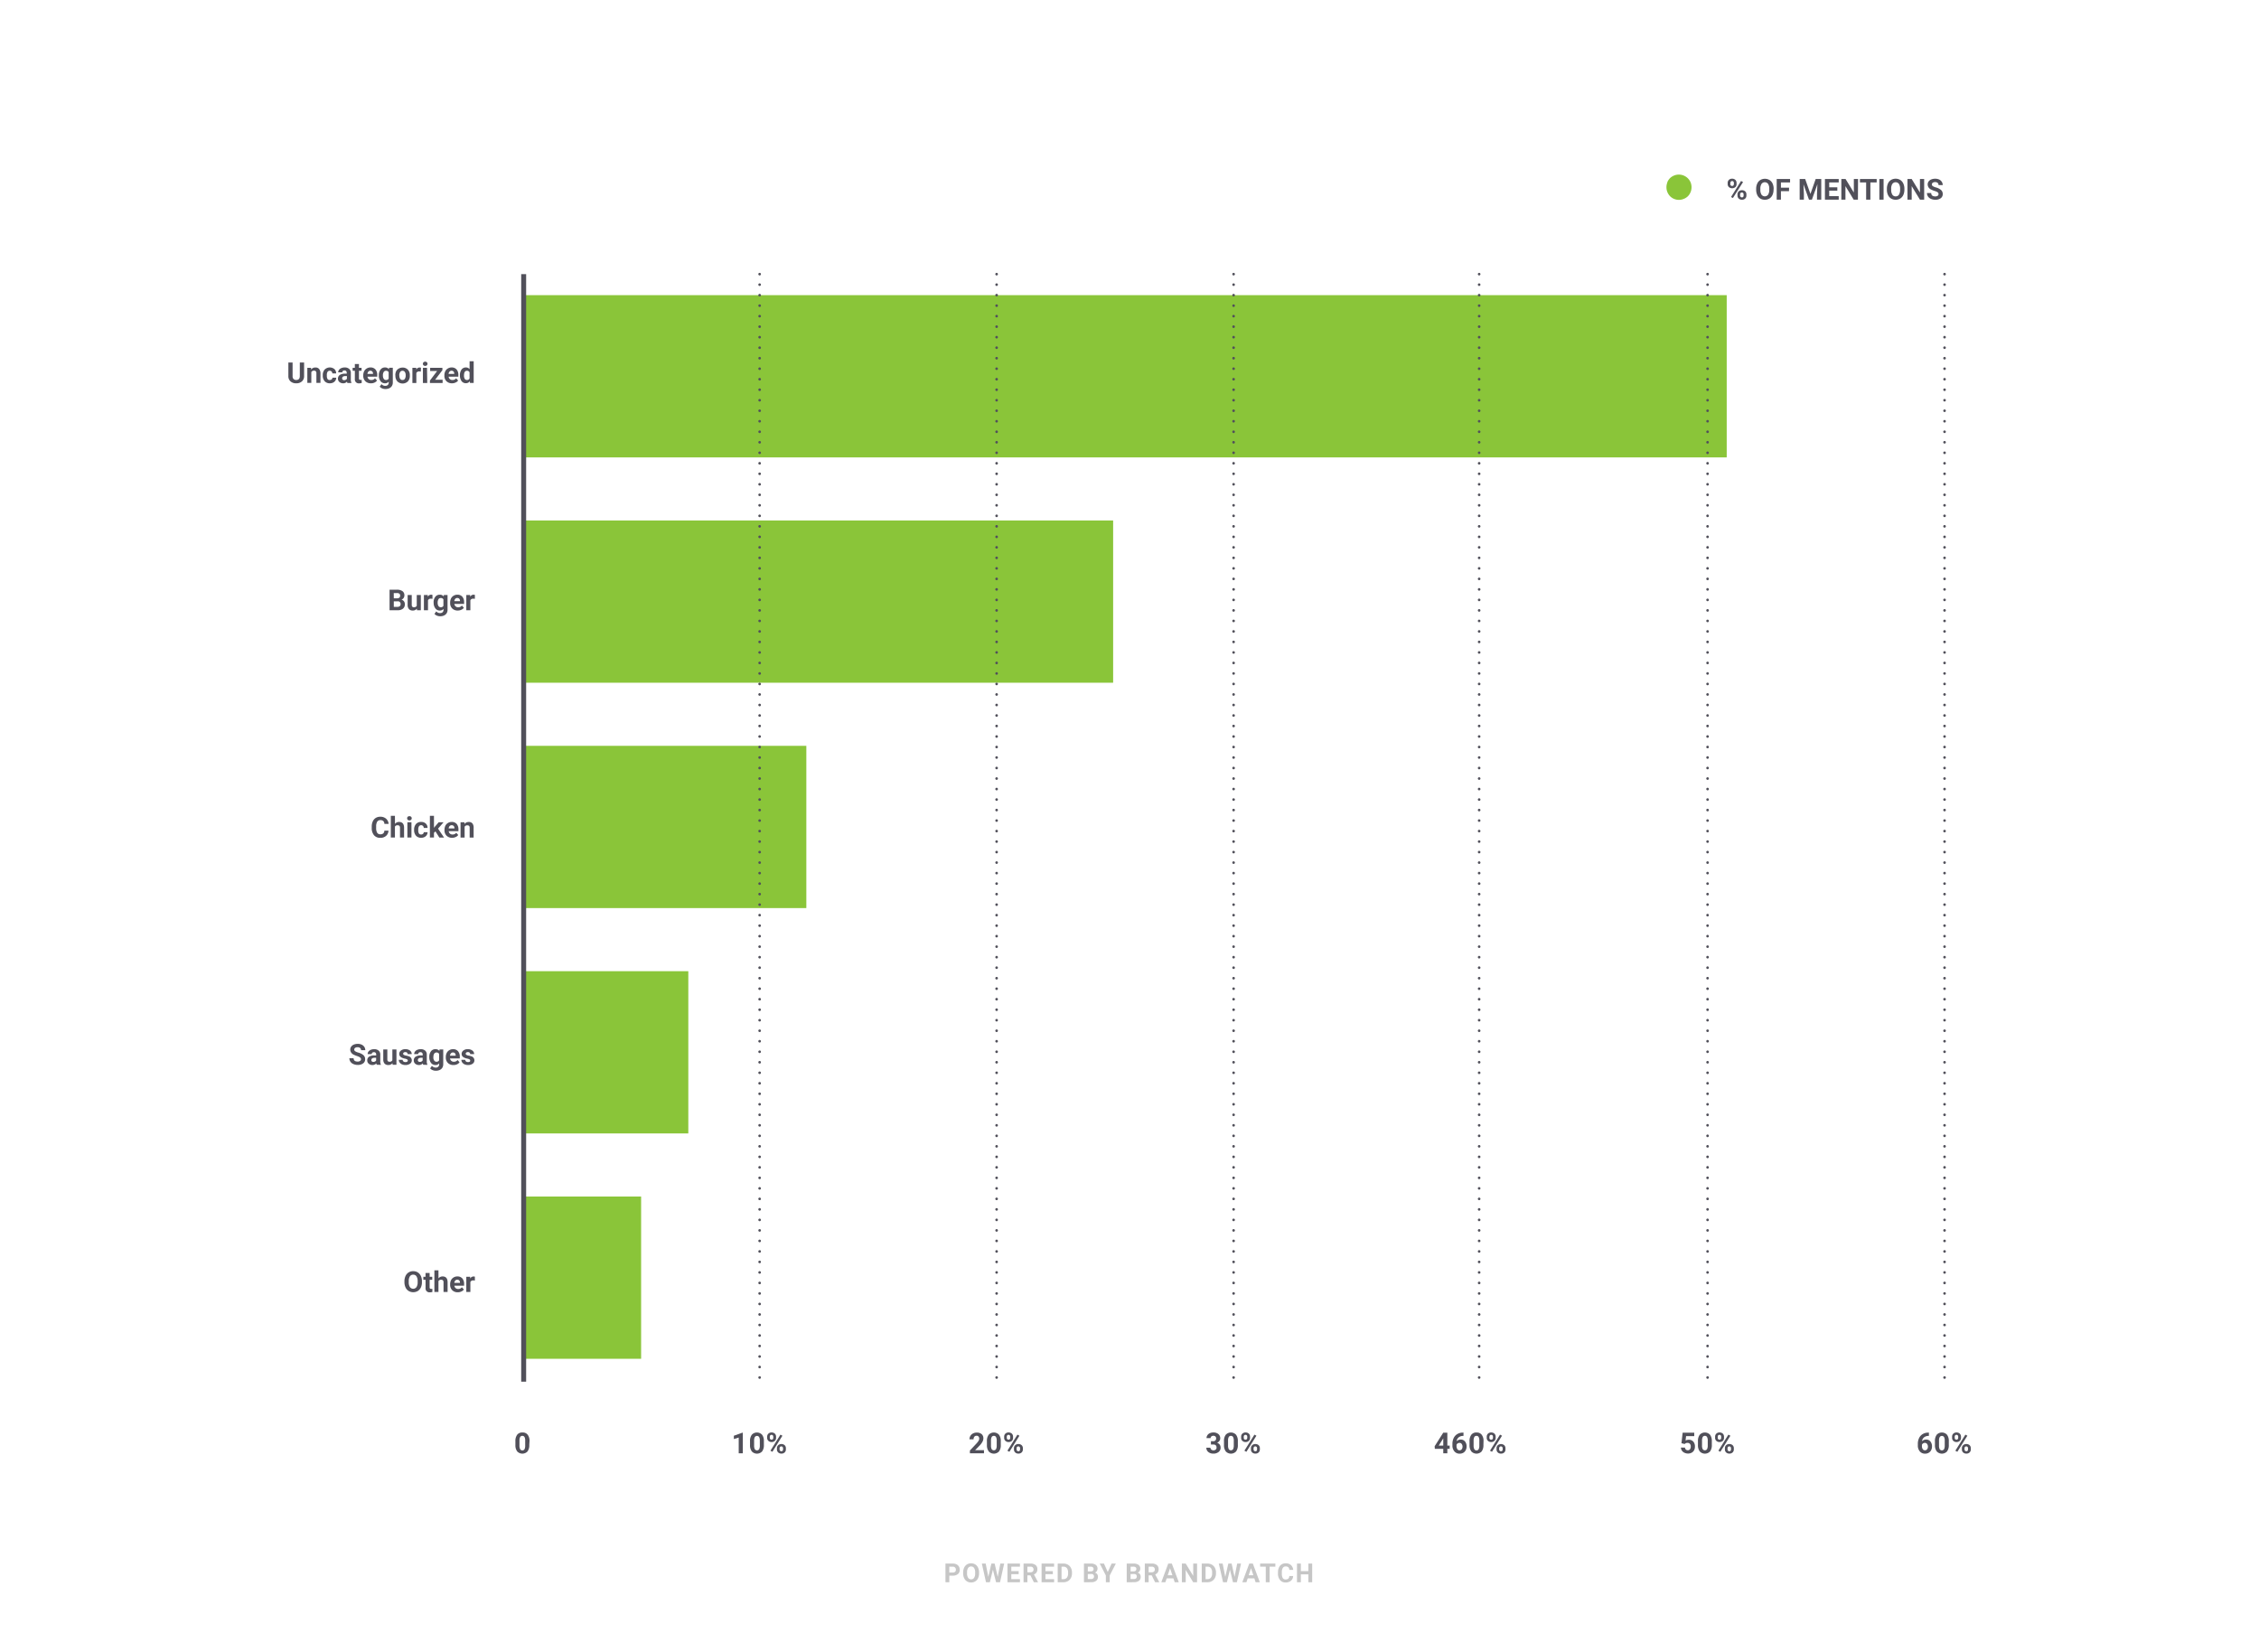 <svg xmlns="http://www.w3.org/2000/svg" viewBox="0 0 860 629"><defs><style>.cls-1{isolation:isolate;}.cls-2{fill:#c6c6c6;}.cls-3{fill:#8ac539;}.cls-4{fill:#51505a;}.cls-5,.cls-6{fill:none;stroke:#51505a;}.cls-5{stroke-linecap:round;stroke-linejoin:round;stroke-dasharray:0 4;mix-blend-mode:multiply;}.cls-6{stroke-miterlimit:10;stroke-width:1.88px;}</style></defs><g class="cls-1"><g id="Layer_1" data-name="Layer 1"><path class="cls-2" d="M361.4,599.77v2.51h-1.46v-7.11h2.77a3.15,3.15,0,0,1,1.41.29,2.1,2.1,0,0,1,.93.83,2.31,2.31,0,0,1,.33,1.23,2.06,2.06,0,0,1-.71,1.65,3,3,0,0,1-2,.6Zm0-1.19h1.31a1.32,1.32,0,0,0,.89-.27,1,1,0,0,0,.3-.78,1.1,1.1,0,0,0-1.15-1.18H361.4Z"/><path class="cls-2" d="M372.73,598.88a4.38,4.38,0,0,1-.37,1.84,2.72,2.72,0,0,1-1.07,1.22,2.88,2.88,0,0,1-1.58.43,3,3,0,0,1-1.58-.42,2.81,2.81,0,0,1-1.07-1.21,4.2,4.2,0,0,1-.39-1.82v-.35a4.3,4.3,0,0,1,.38-1.85,2.78,2.78,0,0,1,1.07-1.22,3.12,3.12,0,0,1,3.16,0,2.78,2.78,0,0,1,1.07,1.22,4.3,4.3,0,0,1,.38,1.85Zm-1.49-.32a3,3,0,0,0-.4-1.7,1.28,1.28,0,0,0-1.14-.58,1.32,1.32,0,0,0-1.14.57,3,3,0,0,0-.4,1.69v.34a3,3,0,0,0,.4,1.69,1.3,1.3,0,0,0,1.15.6,1.27,1.27,0,0,0,1.13-.58,2.89,2.89,0,0,0,.4-1.68Z"/><path class="cls-2" d="M379.83,600.23l1-5.06h1.46l-1.58,7.11H379.2L378,597.52l-1.16,4.76h-1.47l-1.58-7.11h1.46l1,5.05,1.17-5.05h1.24Z"/><path class="cls-2" d="M387.81,599.2H385v1.9h3.3v1.18h-4.76v-7.11h4.75v1.18H385v1.7h2.81Z"/><path class="cls-2" d="M392.29,599.67h-1.16v2.61h-1.47v-7.11h2.64a3,3,0,0,1,1.95.56,1.94,1.94,0,0,1,.68,1.59,2.18,2.18,0,0,1-.31,1.21,2.15,2.15,0,0,1-1,.77l1.54,2.91v.07h-1.57Zm-1.16-1.18h1.18a1.22,1.22,0,0,0,.85-.28,1,1,0,0,0,.31-.78,1.08,1.08,0,0,0-.29-.79,1.19,1.19,0,0,0-.88-.29h-1.17Z"/><path class="cls-2" d="M400.82,599.2H398v1.9h3.3v1.18h-4.77v-7.11h4.76v1.18H398v1.7h2.81Z"/><path class="cls-2" d="M402.67,602.28v-7.11h2.19a3.31,3.31,0,0,1,1.67.42,2.92,2.92,0,0,1,1.16,1.2,3.67,3.67,0,0,1,.41,1.77v.33a3.71,3.71,0,0,1-.4,1.76,3,3,0,0,1-1.15,1.2,3.49,3.49,0,0,1-1.68.43Zm1.46-5.93v4.75h.71a1.62,1.62,0,0,0,1.32-.56,2.59,2.59,0,0,0,.46-1.61v-.37a2.6,2.6,0,0,0-.45-1.65,1.6,1.6,0,0,0-1.31-.56Z"/><path class="cls-2" d="M412.66,602.28v-7.11h2.49a3.26,3.26,0,0,1,2,.49,1.7,1.7,0,0,1,.67,1.46,1.63,1.63,0,0,1-.27.92,1.58,1.58,0,0,1-.74.58,1.49,1.49,0,0,1,.86.55,1.65,1.65,0,0,1,.31,1,1.89,1.89,0,0,1-.65,1.55,3,3,0,0,1-1.87.54Zm1.46-4.13h1.09c.74,0,1.11-.31,1.11-.89a.83.83,0,0,0-.28-.69,1.44,1.44,0,0,0-.89-.22h-1Zm0,1v1.92h1.26a1.21,1.21,0,0,0,.81-.25.85.85,0,0,0,.29-.68.89.89,0,0,0-1-1Z"/><path class="cls-2" d="M421.72,598.37l1.48-3.2h1.6l-2.33,4.53v2.58H421V599.7l-2.33-4.53h1.6Z"/><path class="cls-2" d="M428.94,602.28v-7.11h2.49a3.29,3.29,0,0,1,2,.49,1.72,1.72,0,0,1,.67,1.46,1.63,1.63,0,0,1-.27.92,1.56,1.56,0,0,1-.75.58,1.46,1.46,0,0,1,.86.55,1.65,1.65,0,0,1,.32,1,1.87,1.87,0,0,1-.66,1.55,3,3,0,0,1-1.86.54Zm1.47-4.13h1.08c.74,0,1.11-.31,1.11-.89a.8.8,0,0,0-.28-.69,1.42,1.42,0,0,0-.89-.22h-1Zm0,1v1.92h1.25a1.17,1.17,0,0,0,.81-.25.82.82,0,0,0,.29-.68.89.89,0,0,0-1-1Z"/><path class="cls-2" d="M438.46,599.67h-1.17v2.61h-1.46v-7.11h2.64a2.93,2.93,0,0,1,1.94.56,1.92,1.92,0,0,1,.68,1.59,2.18,2.18,0,0,1-.31,1.21,2.15,2.15,0,0,1-1,.77l1.54,2.91v.07h-1.57Zm-1.17-1.18h1.18a1.27,1.27,0,0,0,.86-.28,1,1,0,0,0,.3-.78,1.08,1.08,0,0,0-.29-.79,1.18,1.18,0,0,0-.87-.29h-1.18Z"/><path class="cls-2" d="M446.72,600.81h-2.57l-.49,1.47h-1.55l2.64-7.11h1.36l2.66,7.11h-1.56Zm-2.17-1.19h1.78l-.9-2.66Z"/><path class="cls-2" d="M455.72,602.28h-1.47l-2.85-4.68v4.68h-1.46v-7.11h1.46l2.86,4.68v-4.68h1.46Z"/><path class="cls-2" d="M457.5,602.28v-7.11h2.18a3.33,3.33,0,0,1,1.68.42,3,3,0,0,1,1.16,1.2,3.79,3.79,0,0,1,.41,1.77v.33a3.72,3.72,0,0,1-.41,1.76,2.89,2.89,0,0,1-1.15,1.2,3.43,3.43,0,0,1-1.67.43Zm1.46-5.93v4.75h.71a1.6,1.6,0,0,0,1.31-.56,2.53,2.53,0,0,0,.47-1.61v-.37a2.6,2.6,0,0,0-.45-1.65,1.6,1.6,0,0,0-1.32-.56Z"/><path class="cls-2" d="M470,600.23l1-5.06h1.46l-1.58,7.11H469.4l-1.16-4.76-1.16,4.76h-1.47L464,595.17h1.46l1,5.05,1.17-5.05h1.25Z"/><path class="cls-2" d="M477.54,600.81H475l-.49,1.47h-1.56l2.65-7.11h1.35l2.67,7.11H478Zm-2.17-1.19h1.78l-.89-2.66Z"/><path class="cls-2" d="M485.53,596.35h-2.18v5.93h-1.47v-5.93h-2.15v-1.18h5.8Z"/><path class="cls-2" d="M492.3,599.91a2.46,2.46,0,0,1-.84,1.8,3,3,0,0,1-2,.66,2.65,2.65,0,0,1-2.15-.92,3.76,3.76,0,0,1-.78-2.52v-.44a4.25,4.25,0,0,1,.36-1.8,2.71,2.71,0,0,1,1-1.2,2.89,2.89,0,0,1,1.56-.42,2.93,2.93,0,0,1,2,.66,2.68,2.68,0,0,1,.86,1.85h-1.46a1.51,1.51,0,0,0-.38-1,1.42,1.42,0,0,0-1-.31,1.23,1.23,0,0,0-1.09.53,2.88,2.88,0,0,0-.38,1.62V599a3.2,3.2,0,0,0,.35,1.69,1.23,1.23,0,0,0,1.1.53,1.5,1.5,0,0,0,1-.31,1.42,1.42,0,0,0,.38-1Z"/><path class="cls-2" d="M499.55,602.28h-1.46v-3h-2.86v3h-1.46v-7.11h1.46v2.88h2.86v-2.88h1.46Z"/><rect class="cls-3" x="199.15" y="112.35" width="458.21" height="61.76"/><rect class="cls-3" x="199.15" y="198.12" width="224.62" height="61.76"/><rect class="cls-3" x="199.15" y="283.9" width="107.82" height="61.76"/><rect class="cls-3" x="199.15" y="369.68" width="62.89" height="61.76"/><rect class="cls-3" x="199.15" y="455.46" width="44.92" height="61.76"/><path class="cls-4" d="M148.31,232.29v-7.82h2.74a3.55,3.55,0,0,1,2.16.55,1.86,1.86,0,0,1,.74,1.6,1.72,1.72,0,0,1-1.12,1.65,1.63,1.63,0,0,1,.95.61,1.77,1.77,0,0,1,.34,1.11,2.06,2.06,0,0,1-.72,1.71,3.17,3.17,0,0,1-2.05.59Zm1.61-4.54h1.2c.81,0,1.21-.34,1.21-1a.92.92,0,0,0-.3-.77,1.61,1.61,0,0,0-1-.23h-1.13Zm0,1.14V231h1.38a1.33,1.33,0,0,0,.89-.27.91.91,0,0,0,.32-.75,1,1,0,0,0-1.11-1.09Z"/><path class="cls-4" d="M158.71,231.7a1.93,1.93,0,0,1-1.59.7,1.81,1.81,0,0,1-1.42-.54,2.29,2.29,0,0,1-.51-1.57v-3.81h1.56v3.76c0,.61.27.91.82.91a1.12,1.12,0,0,0,1.09-.55v-4.12h1.55v5.81h-1.46Z"/><path class="cls-4" d="M164.65,227.94a4.13,4.13,0,0,0-.56-.05,1.12,1.12,0,0,0-1.15.6v3.8h-1.56v-5.81h1.47l0,.69a1.46,1.46,0,0,1,1.3-.8,1.85,1.85,0,0,1,.48.07Z"/><path class="cls-4" d="M165.07,229.34a3.36,3.36,0,0,1,.64-2.15,2.06,2.06,0,0,1,1.71-.82,1.8,1.8,0,0,1,1.49.66l.06-.55h1.41v5.62a2.51,2.51,0,0,1-.34,1.33,2.34,2.34,0,0,1-1,.86,3.54,3.54,0,0,1-1.47.29,3.21,3.21,0,0,1-1.25-.25,2.25,2.25,0,0,1-.92-.66l.69-.95a1.81,1.81,0,0,0,1.41.65,1.33,1.33,0,0,0,1-.33,1.23,1.23,0,0,0,.34-.94v-.31a1.76,1.76,0,0,1-1.41.61,2,2,0,0,1-1.69-.82,3.42,3.42,0,0,1-.65-2.17Zm1.55.12a2.13,2.13,0,0,0,.32,1.24,1,1,0,0,0,.87.45,1.08,1.08,0,0,0,1-.53v-2.45a1.05,1.05,0,0,0-1-.53,1,1,0,0,0-.88.45A2.43,2.43,0,0,0,166.62,229.46Z"/><path class="cls-4" d="M174.25,232.4a2.85,2.85,0,0,1-2.08-.78,2.78,2.78,0,0,1-.8-2.09v-.15a3.58,3.58,0,0,1,.33-1.57,2.54,2.54,0,0,1,1-1.06,2.72,2.72,0,0,1,1.42-.38,2.43,2.43,0,0,1,1.88.75,3.12,3.12,0,0,1,.68,2.14v.63h-3.7a1.42,1.42,0,0,0,.45.91,1.38,1.38,0,0,0,1,.35,1.67,1.67,0,0,0,1.4-.65l.77.85a2.33,2.33,0,0,1-1,.77A3,3,0,0,1,174.25,232.4Zm-.18-4.78a1,1,0,0,0-.75.32,1.61,1.61,0,0,0-.36.89h2.15v-.12a1.11,1.11,0,0,0-.28-.8A1,1,0,0,0,174.07,227.62Z"/><path class="cls-4" d="M180.79,227.94a4.27,4.27,0,0,0-.56-.05,1.14,1.14,0,0,0-1.16.6v3.8h-1.55v-5.81H179l0,.69a1.44,1.44,0,0,1,1.29-.8,1.87,1.87,0,0,1,.49.07Z"/><path class="cls-4" d="M147.89,316.19a2.74,2.74,0,0,1-.93,2,3.24,3.24,0,0,1-2.21.73,3,3,0,0,1-2.37-1,4.18,4.18,0,0,1-.86-2.78v-.48a4.62,4.62,0,0,1,.4-2,3,3,0,0,1,1.13-1.32,3.24,3.24,0,0,1,1.72-.45,3.2,3.2,0,0,1,2.18.72,2.94,2.94,0,0,1,1,2h-1.61a1.62,1.62,0,0,0-.42-1.09,1.54,1.54,0,0,0-1.1-.34,1.38,1.38,0,0,0-1.21.57,3.35,3.35,0,0,0-.41,1.79v.6a3.42,3.42,0,0,0,.39,1.85,1.33,1.33,0,0,0,1.21.58,1.57,1.57,0,0,0,1.11-.34,1.48,1.48,0,0,0,.42-1.05Z"/><path class="cls-4" d="M150.37,313.62a1.91,1.91,0,0,1,1.55-.75c1.26,0,1.9.74,1.91,2.2v3.72h-1.55v-3.68a1.06,1.06,0,0,0-.21-.73.9.9,0,0,0-.72-.24,1,1,0,0,0-1,.52v4.13h-1.56v-8.25h1.56Z"/><path class="cls-4" d="M155,311.48a.75.75,0,0,1,.23-.58.86.86,0,0,1,.63-.22.89.89,0,0,1,.64.22.75.75,0,0,1,.24.58.77.77,0,0,1-.24.58.89.89,0,0,1-.64.22.88.88,0,0,1-.63-.22A.76.76,0,0,1,155,311.48Zm1.64,7.31h-1.55V313h1.55Z"/><path class="cls-4" d="M160.34,317.65a1,1,0,0,0,.7-.24.84.84,0,0,0,.28-.63h1.45a2,2,0,0,1-.32,1.09,2.15,2.15,0,0,1-.87.76,2.69,2.69,0,0,1-1.21.27,2.53,2.53,0,0,1-2-.79,3.14,3.14,0,0,1-.72-2.19v-.1a3.15,3.15,0,0,1,.71-2.15,2.52,2.52,0,0,1,2-.8,2.44,2.44,0,0,1,1.74.62,2.19,2.19,0,0,1,.67,1.66h-1.45a1.07,1.07,0,0,0-.28-.74,1,1,0,0,0-1.53.11,2.31,2.31,0,0,0-.28,1.28V316a2.3,2.3,0,0,0,.28,1.3A.94.94,0,0,0,160.34,317.65Z"/><path class="cls-4" d="M165.77,316.46l-.56.56v1.77h-1.55v-8.25h1.55v4.57l.3-.38L167,313h1.86l-2.1,2.42,2.29,3.39h-1.79Z"/><path class="cls-4" d="M172.1,318.9a2.85,2.85,0,0,1-2.08-.78,2.78,2.78,0,0,1-.8-2.09v-.15a3.58,3.58,0,0,1,.33-1.57,2.54,2.54,0,0,1,1-1.06,2.72,2.72,0,0,1,1.42-.38,2.43,2.43,0,0,1,1.88.75,3.12,3.12,0,0,1,.68,2.14v.63h-3.7a1.42,1.42,0,0,0,.45.91,1.4,1.4,0,0,0,1,.35,1.7,1.7,0,0,0,1.41-.65l.76.85a2.33,2.33,0,0,1-1,.77A3,3,0,0,1,172.1,318.9Zm-.18-4.78a1,1,0,0,0-.75.32,1.61,1.61,0,0,0-.36.89H173v-.12a1.16,1.16,0,0,0-.28-.8A1,1,0,0,0,171.92,314.12Z"/><path class="cls-4" d="M176.8,313l0,.67a2,2,0,0,1,1.67-.78,1.68,1.68,0,0,1,1.38.55,2.54,2.54,0,0,1,.46,1.62v3.75H178.8v-3.71a1,1,0,0,0-.21-.72.94.94,0,0,0-.71-.22,1.07,1.07,0,0,0-1,.55v4.1h-1.55V313Z"/><path class="cls-4" d="M137.44,403.24a.84.84,0,0,0-.32-.7A4.67,4.67,0,0,0,136,402a8.91,8.91,0,0,1-1.33-.53,2.17,2.17,0,0,1-1.33-1.94,1.88,1.88,0,0,1,.36-1.13,2.4,2.4,0,0,1,1-.78,4,4,0,0,1,1.5-.28,3.44,3.44,0,0,1,1.5.31,2.51,2.51,0,0,1,1,.85,2.26,2.26,0,0,1,.36,1.26h-1.61a1,1,0,0,0-.34-.83,1.39,1.39,0,0,0-1-.3,1.46,1.46,0,0,0-.92.25.77.77,0,0,0-.33.66.78.78,0,0,0,.38.64,4.52,4.52,0,0,0,1.14.48,5,5,0,0,1,2,1,2.05,2.05,0,0,1,.63,1.53,1.87,1.87,0,0,1-.77,1.59,3.33,3.33,0,0,1-2.07.58,4,4,0,0,1-1.64-.33,2.53,2.53,0,0,1-1.13-.91,2.29,2.29,0,0,1-.39-1.33h1.61c0,.87.52,1.3,1.55,1.3a1.5,1.5,0,0,0,.9-.24A.76.76,0,0,0,137.44,403.24Z"/><path class="cls-4" d="M143.41,405.29a1.69,1.69,0,0,1-.15-.52,1.89,1.89,0,0,1-1.47.63,2.08,2.08,0,0,1-1.41-.49,1.59,1.59,0,0,1-.57-1.25,1.64,1.64,0,0,1,.69-1.42,3.44,3.44,0,0,1,2-.5h.71v-.33a1,1,0,0,0-.2-.65.83.83,0,0,0-.66-.24.89.89,0,0,0-.61.19.65.65,0,0,0-.22.52h-1.56a1.63,1.63,0,0,1,.31-.94,2,2,0,0,1,.89-.67,3.23,3.23,0,0,1,1.27-.25,2.54,2.54,0,0,1,1.71.54,1.9,1.9,0,0,1,.63,1.52V404a2.73,2.73,0,0,0,.23,1.25v.09Zm-1.28-1.08a1.33,1.33,0,0,0,.63-.15,1,1,0,0,0,.43-.41v-1h-.58c-.77,0-1.19.27-1.24.81v.09a.59.59,0,0,0,.2.47A.78.78,0,0,0,142.13,404.21Z"/><path class="cls-4" d="M149.42,404.7a1.93,1.93,0,0,1-1.59.7,1.82,1.82,0,0,1-1.42-.54,2.24,2.24,0,0,1-.5-1.57v-3.81h1.55v3.76c0,.61.27.91.83.91a1.13,1.13,0,0,0,1.08-.55v-4.12h1.56v5.81h-1.46Z"/><path class="cls-4" d="M155.25,403.69a.51.51,0,0,0-.29-.45,2.94,2.94,0,0,0-.9-.29c-1.38-.3-2.07-.88-2.07-1.77a1.6,1.6,0,0,1,.64-1.29,2.59,2.59,0,0,1,1.68-.52,2.86,2.86,0,0,1,1.77.52,1.65,1.65,0,0,1,.66,1.36h-1.55a.72.72,0,0,0-.22-.55.89.89,0,0,0-.67-.22.94.94,0,0,0-.61.18.57.57,0,0,0-.21.45.47.47,0,0,0,.24.41,2.53,2.53,0,0,0,.83.28,7.18,7.18,0,0,1,1,.26,1.6,1.6,0,0,1,1.22,1.56,1.51,1.51,0,0,1-.68,1.29,2.91,2.91,0,0,1-1.76.49,3.14,3.14,0,0,1-1.3-.26,2.27,2.27,0,0,1-.89-.72,1.69,1.69,0,0,1-.32-1h1.47a.84.84,0,0,0,.31.64,1.25,1.25,0,0,0,.76.22,1.15,1.15,0,0,0,.68-.17A.53.53,0,0,0,155.25,403.69Z"/><path class="cls-4" d="M161.12,405.29a1.69,1.69,0,0,1-.15-.52,1.89,1.89,0,0,1-1.47.63,2.13,2.13,0,0,1-1.42-.49,1.61,1.61,0,0,1-.56-1.25,1.64,1.64,0,0,1,.69-1.42,3.42,3.42,0,0,1,2-.5h.71v-.33a1,1,0,0,0-.2-.65.83.83,0,0,0-.66-.24.89.89,0,0,0-.61.19.65.65,0,0,0-.22.52h-1.56a1.63,1.63,0,0,1,.31-.94,2,2,0,0,1,.88-.67,3.28,3.28,0,0,1,1.28-.25,2.54,2.54,0,0,1,1.71.54,1.9,1.9,0,0,1,.63,1.52V404a2.73,2.73,0,0,0,.23,1.25v.09Zm-1.28-1.08a1.33,1.33,0,0,0,.63-.15,1,1,0,0,0,.43-.41v-1h-.58c-.78,0-1.19.27-1.24.81v.09a.59.59,0,0,0,.2.47A.78.78,0,0,0,159.84,404.21Z"/><path class="cls-4" d="M163.43,402.34a3.41,3.41,0,0,1,.63-2.15,2.06,2.06,0,0,1,1.72-.82,1.81,1.81,0,0,1,1.49.66l.06-.55h1.41v5.62a2.51,2.51,0,0,1-.35,1.33,2.26,2.26,0,0,1-1,.86,3.54,3.54,0,0,1-1.47.29,3.17,3.17,0,0,1-1.25-.25,2.28,2.28,0,0,1-.92-.66l.69-.95a1.81,1.81,0,0,0,1.41.65,1.33,1.33,0,0,0,1-.33,1.23,1.23,0,0,0,.34-.94v-.31a1.78,1.78,0,0,1-1.41.61,2.05,2.05,0,0,1-1.7-.82,3.42,3.42,0,0,1-.64-2.17Zm1.55.12a2.05,2.05,0,0,0,.32,1.24,1,1,0,0,0,.87.45,1.08,1.08,0,0,0,1-.53v-2.45a1.07,1.07,0,0,0-1-.54,1,1,0,0,0-.88.46A2.35,2.35,0,0,0,165,402.46Z"/><path class="cls-4" d="M172.61,405.4a2.88,2.88,0,0,1-2.09-.78,2.82,2.82,0,0,1-.8-2.09v-.15a3.45,3.45,0,0,1,.34-1.57,2.47,2.47,0,0,1,1-1.06,2.66,2.66,0,0,1,1.41-.38,2.42,2.42,0,0,1,1.88.75,3.08,3.08,0,0,1,.69,2.14v.63h-3.71a1.43,1.43,0,0,0,.46.91,1.37,1.37,0,0,0,1,.35,1.7,1.7,0,0,0,1.4-.65l.76.85a2.3,2.3,0,0,1-.94.77A3,3,0,0,1,172.61,405.4Zm-.18-4.78a1,1,0,0,0-.75.32,1.62,1.62,0,0,0-.37.89h2.16v-.12a1.16,1.16,0,0,0-.28-.8A1,1,0,0,0,172.43,400.62Z"/><path class="cls-4" d="M179,403.69a.5.5,0,0,0-.28-.45,3,3,0,0,0-.9-.29c-1.38-.3-2.08-.88-2.08-1.77a1.61,1.61,0,0,1,.65-1.29,2.58,2.58,0,0,1,1.67-.52,2.82,2.82,0,0,1,1.77.52,1.64,1.64,0,0,1,.67,1.36H179a.75.75,0,0,0-.21-.55.89.89,0,0,0-.67-.22.94.94,0,0,0-.61.18.57.57,0,0,0-.21.45.47.47,0,0,0,.24.41,2.45,2.45,0,0,0,.83.28,6.64,6.64,0,0,1,1,.26,1.6,1.6,0,0,1,1.23,1.56,1.51,1.51,0,0,1-.68,1.29,2.91,2.91,0,0,1-1.76.49,3.14,3.14,0,0,1-1.3-.26,2.2,2.2,0,0,1-.89-.72,1.69,1.69,0,0,1-.32-1h1.47a.84.84,0,0,0,.31.64,1.25,1.25,0,0,0,.76.22,1.18,1.18,0,0,0,.68-.17A.52.52,0,0,0,179,403.69Z"/><path class="cls-4" d="M160.63,488.06a4.73,4.73,0,0,1-.4,2,3.22,3.22,0,0,1-1.17,1.35,3.46,3.46,0,0,1-3.48,0,3.06,3.06,0,0,1-1.18-1.33,4.7,4.7,0,0,1-.43-2v-.39a4.69,4.69,0,0,1,.42-2,3.18,3.18,0,0,1,1.18-1.35,3.23,3.23,0,0,1,1.73-.47,3.26,3.26,0,0,1,1.74.47,3.18,3.18,0,0,1,1.18,1.35,4.66,4.66,0,0,1,.41,2Zm-1.63-.35a3.29,3.29,0,0,0-.44-1.87,1.42,1.42,0,0,0-1.26-.64,1.44,1.44,0,0,0-1.25.63,3.26,3.26,0,0,0-.44,1.85v.38a3.28,3.28,0,0,0,.44,1.86,1.54,1.54,0,0,0,2.51,0,3.26,3.26,0,0,0,.44-1.85Z"/><path class="cls-4" d="M163.56,484.55V486h1v1.14h-1V490a.7.7,0,0,0,.12.46.65.65,0,0,0,.48.14,2,2,0,0,0,.45,0v1.18a3.24,3.24,0,0,1-.94.14,1.48,1.48,0,0,1-1.66-1.65v-3.13h-.85V486H162v-1.43Z"/><path class="cls-4" d="M166.93,486.61a2,2,0,0,1,1.56-.74c1.26,0,1.9.74,1.91,2.2v3.72h-1.55v-3.68a1.11,1.11,0,0,0-.21-.74,1,1,0,0,0-.72-.24,1.07,1.07,0,0,0-1,.53v4.13h-1.55v-8.25h1.55Z"/><path class="cls-4" d="M174.25,491.9a2.85,2.85,0,0,1-2.08-.78,2.78,2.78,0,0,1-.8-2.09v-.15a3.58,3.58,0,0,1,.33-1.57,2.54,2.54,0,0,1,1-1.06,2.72,2.72,0,0,1,1.42-.38,2.43,2.43,0,0,1,1.88.75,3.12,3.12,0,0,1,.68,2.14v.63h-3.7a1.42,1.42,0,0,0,.45.91,1.38,1.38,0,0,0,1,.35,1.67,1.67,0,0,0,1.4-.65l.77.85a2.33,2.33,0,0,1-1,.77A3,3,0,0,1,174.25,491.9Zm-.18-4.78a1,1,0,0,0-.75.32,1.61,1.61,0,0,0-.36.89h2.15v-.12a1.11,1.11,0,0,0-.28-.8A1,1,0,0,0,174.07,487.12Z"/><path class="cls-4" d="M180.79,487.44a4.27,4.27,0,0,0-.56-.05,1.14,1.14,0,0,0-1.16.6v3.8h-1.55V486H179l0,.69a1.44,1.44,0,0,1,1.29-.8,1.87,1.87,0,0,1,.49.07Z"/><path class="cls-4" d="M734.33,545.3v1.28h-.15a2.63,2.63,0,0,0-1.7.55,2.21,2.21,0,0,0-.77,1.47,2.13,2.13,0,0,1,1.58-.63,2,2,0,0,1,1.62.73,2.94,2.94,0,0,1,.6,1.92,2.87,2.87,0,0,1-.33,1.38,2.31,2.31,0,0,1-.94,1,2.67,2.67,0,0,1-1.36.34,2.55,2.55,0,0,1-2-.86,3.36,3.36,0,0,1-.76-2.29v-.56a5,5,0,0,1,.48-2.25,3.54,3.54,0,0,1,1.38-1.51,4,4,0,0,1,2.09-.54Zm-1.52,3.92a1.23,1.23,0,0,0-.68.2,1.2,1.2,0,0,0-.45.52v.47a2,2,0,0,0,.31,1.21,1,1,0,0,0,.85.44,1,1,0,0,0,.81-.4,1.57,1.57,0,0,0,.31-1,1.6,1.6,0,0,0-.31-1A1,1,0,0,0,732.81,549.22Z"/><path class="cls-4" d="M741.91,550a3.94,3.94,0,0,1-.67,2.48,2.68,2.68,0,0,1-3.92,0,3.87,3.87,0,0,1-.69-2.42v-1.44a3.89,3.89,0,0,1,.68-2.49,2.67,2.67,0,0,1,3.91,0,3.82,3.82,0,0,1,.69,2.41Zm-1.55-1.58a2.85,2.85,0,0,0-.27-1.42,1,1,0,0,0-1.63,0,2.59,2.59,0,0,0-.28,1.32v1.9a3,3,0,0,0,.26,1.42,1,1,0,0,0,1.66,0,3.08,3.08,0,0,0,.26-1.36Z"/><path class="cls-4" d="M743.16,546.89a1.55,1.55,0,0,1,.46-1.17,1.71,1.71,0,0,1,1.23-.45,1.73,1.73,0,0,1,1.23.44,1.56,1.56,0,0,1,.47,1.2v.39a1.49,1.49,0,0,1-.47,1.16,1.67,1.67,0,0,1-1.22.45,1.69,1.69,0,0,1-1.23-.45,1.52,1.52,0,0,1-.47-1.19Zm1,.41a.75.75,0,0,0,.18.52.66.66,0,0,0,.49.19.62.62,0,0,0,.48-.19.8.8,0,0,0,.18-.54v-.39a.77.77,0,0,0-.18-.53.63.63,0,0,0-.49-.19.62.62,0,0,0-.48.19.78.78,0,0,0-.18.55Zm1,5.32-.76-.41,3.82-6.11.76.4Zm1.73-1.34a1.49,1.49,0,0,1,.47-1.16,1.69,1.69,0,0,1,1.22-.45,1.77,1.77,0,0,1,1.24.44,1.57,1.57,0,0,1,.47,1.21v.38a1.56,1.56,0,0,1-.47,1.17,1.7,1.7,0,0,1-1.23.44,1.72,1.72,0,0,1-1.24-.45,1.54,1.54,0,0,1-.46-1.18Zm1,.42a.72.72,0,0,0,.19.51.63.63,0,0,0,.48.21c.44,0,.66-.24.66-.73v-.41a.72.72,0,0,0-.18-.51.65.65,0,0,0-.49-.2.63.63,0,0,0-.48.2.76.76,0,0,0-.18.53Z"/><line class="cls-5" x1="740.29" y1="104.35" x2="740.29" y2="525.93"/><path class="cls-4" d="M640.13,549.36l.45-4H645v1.3h-3.11l-.19,1.68a2.43,2.43,0,0,1,1.17-.3,2.28,2.28,0,0,1,1.76.69,2.8,2.8,0,0,1,.63,1.94,2.87,2.87,0,0,1-.32,1.36,2.23,2.23,0,0,1-.92.93,2.81,2.81,0,0,1-1.4.33,3.07,3.07,0,0,1-1.32-.29,2.37,2.37,0,0,1-1-.81,2.17,2.17,0,0,1-.37-1.18h1.53a1.18,1.18,0,0,0,.35.76,1.07,1.07,0,0,0,.76.27,1,1,0,0,0,.81-.38,1.75,1.75,0,0,0,.29-1.07,1.42,1.42,0,0,0-.33-1,1.2,1.2,0,0,0-.93-.36,1.37,1.37,0,0,0-.9.29l-.15.14Z"/><path class="cls-4" d="M651.69,550a3.94,3.94,0,0,1-.67,2.48,2.68,2.68,0,0,1-3.92,0,3.87,3.87,0,0,1-.69-2.42v-1.44a3.89,3.89,0,0,1,.68-2.49,2.67,2.67,0,0,1,3.91,0,3.82,3.82,0,0,1,.69,2.41Zm-1.55-1.58a2.85,2.85,0,0,0-.27-1.42.88.88,0,0,0-.83-.44.9.9,0,0,0-.81.42,2.72,2.72,0,0,0-.27,1.32v1.9a2.92,2.92,0,0,0,.26,1.42,1,1,0,0,0,1.66,0,3.08,3.08,0,0,0,.26-1.36Z"/><path class="cls-4" d="M652.94,546.89a1.55,1.55,0,0,1,.46-1.17,1.71,1.71,0,0,1,1.23-.45,1.77,1.77,0,0,1,1.24.44,1.59,1.59,0,0,1,.46,1.2v.39a1.51,1.51,0,0,1-.46,1.16,1.73,1.73,0,0,1-1.23.45,1.69,1.69,0,0,1-1.23-.45,1.52,1.52,0,0,1-.47-1.19Zm1,.41a.75.75,0,0,0,.18.52.66.66,0,0,0,.49.19.62.62,0,0,0,.48-.19.8.8,0,0,0,.17-.54v-.39a.77.77,0,0,0-.17-.53.63.63,0,0,0-.49-.19.62.62,0,0,0-.48.19.78.78,0,0,0-.18.55Zm1,5.32-.76-.41L658,546.1l.76.4Zm1.73-1.34a1.49,1.49,0,0,1,.47-1.16,1.69,1.69,0,0,1,1.22-.45,1.77,1.77,0,0,1,1.24.44,1.57,1.57,0,0,1,.47,1.21v.38a1.56,1.56,0,0,1-.47,1.17,1.7,1.7,0,0,1-1.23.44,1.73,1.73,0,0,1-1.24-.45,1.54,1.54,0,0,1-.46-1.18Zm1,.42a.72.72,0,0,0,.19.51.63.63,0,0,0,.48.21c.44,0,.66-.24.66-.73v-.41a.72.72,0,0,0-.18-.51.66.66,0,0,0-.49-.2.63.63,0,0,0-.48.2.76.76,0,0,0-.18.53Z"/><line class="cls-5" x1="650.07" y1="104.35" x2="650.07" y2="525.93"/><path class="cls-4" d="M551,550.26h.89v1.25H551v1.69h-1.55v-1.69h-3.21l-.07-1,3.26-5.15H551Zm-3.28,0h1.73V547.5l-.1.17Z"/><path class="cls-4" d="M557.15,545.3v1.28H557a2.6,2.6,0,0,0-1.69.55,2.17,2.17,0,0,0-.77,1.47,2.11,2.11,0,0,1,1.57-.63,2,2,0,0,1,1.62.73,2.94,2.94,0,0,1,.6,1.92A2.87,2.87,0,0,1,558,552a2.35,2.35,0,0,1-.93,1,2.7,2.7,0,0,1-1.37.34,2.53,2.53,0,0,1-2-.86,3.32,3.32,0,0,1-.76-2.29v-.56a5,5,0,0,1,.48-2.25,3.54,3.54,0,0,1,1.38-1.51,4,4,0,0,1,2.08-.54Zm-1.51,3.92a1.23,1.23,0,0,0-.68.2,1.16,1.16,0,0,0-.46.52v.47a2.12,2.12,0,0,0,.31,1.21,1,1,0,0,0,.86.44,1,1,0,0,0,.81-.4,1.63,1.63,0,0,0,.31-1,1.66,1.66,0,0,0-.31-1A1,1,0,0,0,555.64,549.22Z"/><path class="cls-4" d="M564.74,550a4,4,0,0,1-.67,2.48,2.7,2.7,0,0,1-3.93,0,3.87,3.87,0,0,1-.69-2.42v-1.44a4,4,0,0,1,.68-2.49,2.38,2.38,0,0,1,2-.85,2.33,2.33,0,0,1,1.95.85,3.76,3.76,0,0,1,.7,2.41Zm-1.56-1.58a2.86,2.86,0,0,0-.26-1.42.9.9,0,0,0-.83-.44.88.88,0,0,0-.81.42,2.7,2.7,0,0,0-.28,1.32v1.9a3,3,0,0,0,.26,1.42.91.91,0,0,0,.84.47.87.87,0,0,0,.82-.45,2.82,2.82,0,0,0,.26-1.36Z"/><path class="cls-4" d="M566,546.89a1.56,1.56,0,0,1,.47-1.17,1.69,1.69,0,0,1,1.22-.45,1.74,1.74,0,0,1,1.24.44,1.6,1.6,0,0,1,.47,1.2v.39a1.52,1.52,0,0,1-.47,1.16,1.69,1.69,0,0,1-1.23.45,1.73,1.73,0,0,1-1.23-.45,1.56,1.56,0,0,1-.47-1.19Zm1,.41a.75.75,0,0,0,.19.52.7.7,0,0,0,1,0,.8.8,0,0,0,.18-.54v-.39a.77.77,0,0,0-.18-.53.63.63,0,0,0-.49-.19.61.61,0,0,0-.47.19.74.74,0,0,0-.19.55Zm1,5.32-.76-.41,3.82-6.11.76.4Zm1.73-1.34a1.52,1.52,0,0,1,.47-1.16,1.92,1.92,0,0,1,2.46,0,1.57,1.57,0,0,1,.47,1.21v.38a1.55,1.55,0,0,1-.46,1.17,1.73,1.73,0,0,1-1.23.44,1.7,1.7,0,0,1-1.24-.45,1.55,1.55,0,0,1-.47-1.18Zm1,.42a.76.76,0,0,0,.19.51.65.65,0,0,0,.49.21c.44,0,.65-.24.65-.73v-.41a.72.72,0,0,0-.18-.51.63.63,0,0,0-.48-.2.66.66,0,0,0-.49.2.76.76,0,0,0-.18.53Z"/><line class="cls-5" x1="563.11" y1="104.35" x2="563.11" y2="525.93"/><path class="cls-4" d="M461,548.6h.82a1.15,1.15,0,0,0,.88-.29,1.09,1.09,0,0,0,.28-.79.94.94,0,0,0-.28-.73,1.08,1.08,0,0,0-.78-.26,1.15,1.15,0,0,0-.74.24.79.79,0,0,0-.3.64h-1.55a1.9,1.9,0,0,1,.33-1.1,2.1,2.1,0,0,1,.92-.76,3.1,3.1,0,0,1,1.31-.28,2.9,2.9,0,0,1,1.94.6,2,2,0,0,1,.71,1.63,1.64,1.64,0,0,1-.33,1,2.16,2.16,0,0,1-.86.69,2,2,0,0,1,1,.71,1.92,1.92,0,0,1,.33,1.12,2,2,0,0,1-.76,1.67,3.06,3.06,0,0,1-2,.63,2.93,2.93,0,0,1-1.92-.62,2,2,0,0,1-.74-1.63h1.55a.91.91,0,0,0,.33.72,1.38,1.38,0,0,0,1.68,0,1,1,0,0,0,.32-.78q0-1.17-1.29-1.17H461Z"/><path class="cls-4" d="M471.25,550a3.94,3.94,0,0,1-.67,2.48,2.68,2.68,0,0,1-3.92,0,3.87,3.87,0,0,1-.69-2.42v-1.44a3.89,3.89,0,0,1,.68-2.49,2.67,2.67,0,0,1,3.91,0,3.82,3.82,0,0,1,.69,2.41Zm-1.55-1.58a2.85,2.85,0,0,0-.27-1.42.88.88,0,0,0-.83-.44.9.9,0,0,0-.81.42,2.72,2.72,0,0,0-.27,1.32v1.9a3,3,0,0,0,.26,1.42,1,1,0,0,0,1.66,0,3.08,3.08,0,0,0,.26-1.36Z"/><path class="cls-4" d="M472.5,546.89a1.55,1.55,0,0,1,.46-1.17,1.71,1.71,0,0,1,1.23-.45,1.73,1.73,0,0,1,1.23.44,1.56,1.56,0,0,1,.47,1.2v.39a1.49,1.49,0,0,1-.47,1.16,1.67,1.67,0,0,1-1.22.45,1.69,1.69,0,0,1-1.23-.45,1.52,1.52,0,0,1-.47-1.19Zm1,.41a.75.75,0,0,0,.18.52.66.66,0,0,0,.49.19.62.62,0,0,0,.48-.19.8.8,0,0,0,.18-.54v-.39a.77.77,0,0,0-.18-.53.63.63,0,0,0-.49-.19.62.62,0,0,0-.48.19.78.78,0,0,0-.18.55Zm1,5.32-.76-.41,3.82-6.11.76.4Zm1.73-1.34a1.49,1.49,0,0,1,.47-1.16,1.69,1.69,0,0,1,1.22-.45,1.77,1.77,0,0,1,1.24.44,1.57,1.57,0,0,1,.47,1.21v.38a1.56,1.56,0,0,1-.47,1.17,1.7,1.7,0,0,1-1.23.44,1.72,1.72,0,0,1-1.24-.45,1.54,1.54,0,0,1-.46-1.18Zm1,.42a.72.72,0,0,0,.19.51.63.63,0,0,0,.48.21c.44,0,.66-.24.66-.73v-.41a.72.72,0,0,0-.18-.51.66.66,0,0,0-.49-.2.63.63,0,0,0-.48.2.76.76,0,0,0-.18.53Z"/><line class="cls-5" x1="469.63" y1="104.35" x2="469.63" y2="525.93"/><path class="cls-4" d="M374.6,553.2h-5.36v-1.06l2.53-2.7a7.13,7.13,0,0,0,.77-1,1.65,1.65,0,0,0,.25-.81,1.19,1.19,0,0,0-.27-.82.92.92,0,0,0-.75-.29,1,1,0,0,0-.83.36,1.44,1.44,0,0,0-.3,1h-1.56a2.52,2.52,0,0,1,.34-1.3,2.35,2.35,0,0,1,1-.93,2.94,2.94,0,0,1,1.41-.34,2.84,2.84,0,0,1,1.88.58,2.08,2.08,0,0,1,.66,1.64,2.61,2.61,0,0,1-.3,1.18,6.39,6.39,0,0,1-1,1.41L371.23,552h3.37Z"/><path class="cls-4" d="M381,550a3.94,3.94,0,0,1-.67,2.48,2.68,2.68,0,0,1-3.92,0,3.87,3.87,0,0,1-.69-2.42v-1.44a3.89,3.89,0,0,1,.68-2.49,2.67,2.67,0,0,1,3.91,0,3.82,3.82,0,0,1,.69,2.41Zm-1.55-1.58a2.85,2.85,0,0,0-.27-1.42.88.88,0,0,0-.83-.44.9.9,0,0,0-.81.42,2.72,2.72,0,0,0-.27,1.32v1.9a2.92,2.92,0,0,0,.26,1.42,1,1,0,0,0,1.66,0,3.08,3.08,0,0,0,.26-1.36Z"/><path class="cls-4" d="M382.28,546.89a1.55,1.55,0,0,1,.46-1.17,1.71,1.71,0,0,1,1.23-.45,1.77,1.77,0,0,1,1.24.44,1.59,1.59,0,0,1,.46,1.2v.39a1.51,1.51,0,0,1-.46,1.16,1.73,1.73,0,0,1-1.23.45,1.69,1.69,0,0,1-1.23-.45,1.52,1.52,0,0,1-.47-1.19Zm1,.41a.75.75,0,0,0,.18.52.66.66,0,0,0,.49.19.62.62,0,0,0,.48-.19.8.8,0,0,0,.17-.54v-.39a.77.77,0,0,0-.17-.53.63.63,0,0,0-.49-.19.62.62,0,0,0-.48.19.78.78,0,0,0-.18.55Zm1,5.32-.76-.41,3.82-6.11.76.4Zm1.73-1.34a1.49,1.49,0,0,1,.47-1.16,1.69,1.69,0,0,1,1.22-.45,1.77,1.77,0,0,1,1.24.44,1.57,1.57,0,0,1,.47,1.21v.38a1.56,1.56,0,0,1-.47,1.17,1.7,1.7,0,0,1-1.23.44,1.72,1.72,0,0,1-1.24-.45,1.54,1.54,0,0,1-.46-1.18Zm1,.42a.72.72,0,0,0,.19.51.63.63,0,0,0,.48.21c.44,0,.66-.24.66-.73v-.41a.72.72,0,0,0-.18-.51.66.66,0,0,0-.49-.2.63.63,0,0,0-.48.2.76.76,0,0,0-.18.53Z"/><line class="cls-5" x1="379.41" y1="104.35" x2="379.41" y2="525.93"/><path class="cls-4" d="M282.79,553.2h-1.56v-6l-1.85.57v-1.26l3.24-1.16h.17Z"/><path class="cls-4" d="M290.81,550a3.94,3.94,0,0,1-.67,2.48,2.68,2.68,0,0,1-3.92,0,3.87,3.87,0,0,1-.69-2.42v-1.44a3.89,3.89,0,0,1,.68-2.49,2.67,2.67,0,0,1,3.91,0,3.82,3.82,0,0,1,.69,2.41Zm-1.55-1.58A2.85,2.85,0,0,0,289,547a1,1,0,0,0-1.63,0,2.59,2.59,0,0,0-.28,1.32v1.9a3,3,0,0,0,.26,1.42,1,1,0,0,0,1.66,0,3.08,3.08,0,0,0,.26-1.36Z"/><path class="cls-4" d="M292.06,546.89a1.52,1.52,0,0,1,.47-1.17,1.67,1.67,0,0,1,1.22-.45,1.73,1.73,0,0,1,1.23.44,1.56,1.56,0,0,1,.47,1.2v.39a1.49,1.49,0,0,1-.47,1.16,1.67,1.67,0,0,1-1.22.45,1.69,1.69,0,0,1-1.23-.45,1.52,1.52,0,0,1-.47-1.19Zm1,.41a.75.75,0,0,0,.18.52.66.66,0,0,0,.49.19.62.62,0,0,0,.48-.19.8.8,0,0,0,.18-.54v-.39a.77.77,0,0,0-.18-.53.63.63,0,0,0-.49-.19.62.62,0,0,0-.48.19.78.78,0,0,0-.18.55Zm1,5.32-.76-.41,3.82-6.11.75.4Zm1.72-1.34a1.49,1.49,0,0,1,.48-1.16,1.69,1.69,0,0,1,1.22-.45,1.77,1.77,0,0,1,1.24.44,1.57,1.57,0,0,1,.47,1.21v.38a1.56,1.56,0,0,1-.47,1.17,1.7,1.7,0,0,1-1.23.44,1.72,1.72,0,0,1-1.24-.45,1.55,1.55,0,0,1-.47-1.18Zm1,.42a.72.72,0,0,0,.19.51.63.63,0,0,0,.48.21c.44,0,.66-.24.66-.73v-.41a.72.72,0,0,0-.18-.51.65.65,0,0,0-.49-.2.63.63,0,0,0-.48.2.76.76,0,0,0-.18.53Z"/><line class="cls-5" x1="289.19" y1="104.35" x2="289.19" y2="525.93"/><path class="cls-4" d="M201.5,550a4,4,0,0,1-.67,2.48,2.7,2.7,0,0,1-3.93,0,3.87,3.87,0,0,1-.69-2.42v-1.44a4,4,0,0,1,.68-2.49,2.38,2.38,0,0,1,2-.85,2.33,2.33,0,0,1,2,.85,3.82,3.82,0,0,1,.7,2.41Zm-1.56-1.58a2.86,2.86,0,0,0-.26-1.42.9.9,0,0,0-.83-.44.88.88,0,0,0-.81.42,2.7,2.7,0,0,0-.28,1.32v1.9a3,3,0,0,0,.26,1.42.91.91,0,0,0,.84.47.87.87,0,0,0,.82-.45,2.82,2.82,0,0,0,.26-1.36Z"/><line class="cls-6" x1="199.36" y1="104.35" x2="199.36" y2="525.93"/><path class="cls-3" d="M634.74,69.36a5,5,0,0,1,1-1.52,4.7,4.7,0,0,1,1.52-1,4.84,4.84,0,0,1,3.76,0,4.87,4.87,0,0,1,2.58,2.55,5,5,0,0,1,0,3.76,5.06,5.06,0,0,1-1,1.53,4.76,4.76,0,0,1-1.54,1,4.77,4.77,0,0,1-5.28-1,5.21,5.21,0,0,1-1-1.53,5,5,0,0,1,0-3.76Z"/><path class="cls-4" d="M657.72,69.64a1.56,1.56,0,0,1,.47-1.17,1.69,1.69,0,0,1,1.22-.45,1.73,1.73,0,0,1,1.24.45,1.56,1.56,0,0,1,.46,1.2v.38a1.52,1.52,0,0,1-.46,1.17,1.94,1.94,0,0,1-2.46,0,1.6,1.6,0,0,1-.47-1.2Zm1,.41a.69.69,0,0,0,.19.52.68.68,0,0,0,1,0,.76.76,0,0,0,.18-.53v-.4a.73.73,0,0,0-.18-.52.63.63,0,0,0-.49-.2.63.63,0,0,0-.48.2.77.77,0,0,0-.18.54Zm1,5.32L659,75l3.82-6.11.76.41ZM661.46,74a1.56,1.56,0,0,1,.47-1.17,1.94,1.94,0,0,1,2.46,0,1.57,1.57,0,0,1,.47,1.2v.39a1.55,1.55,0,0,1-.46,1.16,1.69,1.69,0,0,1-1.23.44,1.74,1.74,0,0,1-1.25-.44,1.56,1.56,0,0,1-.46-1.18Zm1,.42a.71.71,0,0,0,.19.5.64.64,0,0,0,.49.21c.43,0,.65-.24.65-.72V74a.73.73,0,0,0-.18-.52.63.63,0,0,0-.49-.2.63.63,0,0,0-.48.2.76.76,0,0,0-.18.53Z"/><path class="cls-4" d="M675.19,72.22a4.78,4.78,0,0,1-.41,2,3.05,3.05,0,0,1-1.16,1.34,3.21,3.21,0,0,1-1.75.47,3.24,3.24,0,0,1-1.73-.46A3,3,0,0,1,669,74.26a4.66,4.66,0,0,1-.43-2v-.39a4.63,4.63,0,0,1,.42-2,3,3,0,0,1,1.17-1.35,3.46,3.46,0,0,1,3.48,0,3.06,3.06,0,0,1,1.18,1.35,4.76,4.76,0,0,1,.41,2Zm-1.63-.35a3.33,3.33,0,0,0-.44-1.87,1.56,1.56,0,0,0-2.51,0,3.34,3.34,0,0,0-.45,1.85v.38a3.36,3.36,0,0,0,.44,1.86,1.55,1.55,0,0,0,2.52,0,3.4,3.4,0,0,0,.44-1.86Z"/><path class="cls-4" d="M681.07,72.76H678V76h-1.61V68.14h5.09v1.3H678v2h3.1Z"/><path class="cls-4" d="M687.23,68.14l2,5.67,2-5.67h2.12V76h-1.62V73.82l.16-3.69L689.79,76h-1.11l-2.1-5.83.16,3.69V76h-1.61V68.14Z"/><path class="cls-4" d="M699.47,72.57h-3.09v2.09H700V76h-5.25V68.14H700v1.3h-3.62V71.3h3.09Z"/><path class="cls-4" d="M707.31,76H705.7l-3.14-5.15V76H701V68.14h1.61l3.15,5.15V68.14h1.6Z"/><path class="cls-4" d="M714.45,69.44h-2.4V76h-1.61V69.44h-2.36v-1.3h6.37Z"/><path class="cls-4" d="M717.08,76h-1.61V68.14h1.61Z"/><path class="cls-4" d="M725,72.22a4.78,4.78,0,0,1-.41,2,3,3,0,0,1-1.17,1.34,3.2,3.2,0,0,1-1.74.47,3.28,3.28,0,0,1-1.74-.46,3.09,3.09,0,0,1-1.18-1.34,4.51,4.51,0,0,1-.42-2v-.39a4.78,4.78,0,0,1,.41-2,3.06,3.06,0,0,1,1.18-1.35,3.46,3.46,0,0,1,3.48,0,3.11,3.11,0,0,1,1.17,1.35,4.62,4.62,0,0,1,.42,2Zm-1.63-.35a3.25,3.25,0,0,0-.45-1.87,1.55,1.55,0,0,0-2.5,0,3.18,3.18,0,0,0-.45,1.85v.38a3.36,3.36,0,0,0,.44,1.86,1.43,1.43,0,0,0,1.27.66,1.41,1.41,0,0,0,1.24-.63,3.4,3.4,0,0,0,.45-1.86Z"/><path class="cls-4" d="M732.53,76h-1.61l-3.14-5.15V76h-1.61V68.14h1.61l3.14,5.15V68.14h1.61Z"/><path class="cls-4" d="M738,73.9a.85.85,0,0,0-.32-.7,4.38,4.38,0,0,0-1.16-.51,7.86,7.86,0,0,1-1.33-.54,2.16,2.16,0,0,1-1.33-1.94,1.9,1.9,0,0,1,.36-1.13,2.25,2.25,0,0,1,1-.77,3.82,3.82,0,0,1,1.5-.28,3.59,3.59,0,0,1,1.5.3,2.37,2.37,0,0,1,1,.86,2.19,2.19,0,0,1,.37,1.26H738a1.08,1.08,0,0,0-.34-.84,1.39,1.39,0,0,0-.95-.3,1.53,1.53,0,0,0-.92.25.8.8,0,0,0-.33.66.77.77,0,0,0,.38.64,4.59,4.59,0,0,0,1.13.48,4.93,4.93,0,0,1,2,1,2,2,0,0,1,.63,1.52,1.9,1.9,0,0,1-.77,1.6,3.39,3.39,0,0,1-2.07.57,4,4,0,0,1-1.64-.33,2.58,2.58,0,0,1-1.13-.9,2.31,2.31,0,0,1-.39-1.33h1.61c0,.86.52,1.29,1.55,1.29a1.58,1.58,0,0,0,.9-.23A.79.79,0,0,0,738,73.9Z"/><path class="cls-4" d="M115.77,138v5.15a2.6,2.6,0,0,1-.8,2,3.06,3.06,0,0,1-2.19.75,3.11,3.11,0,0,1-2.18-.73,2.59,2.59,0,0,1-.82-2V138h1.61v5.16a1.45,1.45,0,0,0,.37,1.12,1.38,1.38,0,0,0,1,.36c.9,0,1.36-.48,1.38-1.43V138Z"/><path class="cls-4" d="M118.42,140l0,.67a2,2,0,0,1,1.67-.78,1.67,1.67,0,0,1,1.38.55A2.54,2.54,0,0,1,122,142v3.75h-1.55v-3.71a1,1,0,0,0-.22-.72.94.94,0,0,0-.71-.23,1.08,1.08,0,0,0-1,.56v4.1H117V140Z"/><path class="cls-4" d="M125.57,144.65a1,1,0,0,0,.7-.24.84.84,0,0,0,.28-.63H128a2,2,0,0,1-.32,1.09,2.19,2.19,0,0,1-.86.76,2.76,2.76,0,0,1-1.22.27,2.56,2.56,0,0,1-2-.79,3.14,3.14,0,0,1-.72-2.19v-.1a3.1,3.1,0,0,1,.72-2.15,2.79,2.79,0,0,1,3.71-.18,2.21,2.21,0,0,1,.66,1.65h-1.45a1.06,1.06,0,0,0-.28-.73.94.94,0,0,0-.71-.29,1,1,0,0,0-.82.4,2.31,2.31,0,0,0-.28,1.28V143a2.39,2.39,0,0,0,.28,1.3A.94.94,0,0,0,125.57,144.65Z"/><path class="cls-4" d="M132.26,145.79a1.68,1.68,0,0,1-.16-.52,1.86,1.86,0,0,1-1.46.63,2.13,2.13,0,0,1-1.42-.49,1.61,1.61,0,0,1-.56-1.25,1.65,1.65,0,0,1,.68-1.42,3.44,3.44,0,0,1,2-.5H132v-.33a1,1,0,0,0-.21-.65.81.81,0,0,0-.65-.24.92.92,0,0,0-.62.19.68.68,0,0,0-.22.52h-1.55a1.56,1.56,0,0,1,.31-.94,2,2,0,0,1,.88-.67,3.28,3.28,0,0,1,1.28-.25,2.51,2.51,0,0,1,1.7.54,1.87,1.87,0,0,1,.64,1.52v2.52a2.73,2.73,0,0,0,.23,1.25v.09ZM131,144.71a1.37,1.37,0,0,0,.64-.15,1,1,0,0,0,.43-.41v-1h-.58c-.78,0-1.19.27-1.24.81v.09a.59.59,0,0,0,.21.47A.75.75,0,0,0,131,144.71Z"/><path class="cls-4" d="M136.65,138.55V140h1v1.14h-1V144a.7.7,0,0,0,.12.46.63.63,0,0,0,.47.14,2.13,2.13,0,0,0,.46,0v1.18a3.34,3.34,0,0,1-.94.14,1.49,1.49,0,0,1-1.67-1.65v-3.13h-.84V140h.84v-1.43Z"/><path class="cls-4" d="M141.18,145.9a2.85,2.85,0,0,1-2.08-.78,2.79,2.79,0,0,1-.81-2.09v-.15a3.59,3.59,0,0,1,.34-1.57,2.54,2.54,0,0,1,1-1.06,2.72,2.72,0,0,1,1.42-.38,2.4,2.4,0,0,1,1.87.75,3.08,3.08,0,0,1,.69,2.14v.63h-3.7a1.42,1.42,0,0,0,.45.91,1.38,1.38,0,0,0,1,.35,1.67,1.67,0,0,0,1.4-.65l.77.85a2.33,2.33,0,0,1-.95.77A3,3,0,0,1,141.18,145.9Zm-.18-4.78a1,1,0,0,0-.75.32,1.69,1.69,0,0,0-.37.89H142v-.12a1.11,1.11,0,0,0-.28-.8A1,1,0,0,0,141,141.12Z"/><path class="cls-4" d="M144.23,142.84a3.41,3.41,0,0,1,.63-2.15,2.06,2.06,0,0,1,1.72-.82,1.82,1.82,0,0,1,1.49.66l.06-.55h1.41v5.62a2.51,2.51,0,0,1-.35,1.33,2.32,2.32,0,0,1-1,.86,3.55,3.55,0,0,1-1.48.29,3.16,3.16,0,0,1-1.24-.25,2.28,2.28,0,0,1-.92-.66l.69-.95a1.81,1.81,0,0,0,1.4.65,1.34,1.34,0,0,0,1-.33,1.23,1.23,0,0,0,.34-.94v-.31a1.78,1.78,0,0,1-1.41.61,2.05,2.05,0,0,1-1.7-.82,3.42,3.42,0,0,1-.64-2.17Zm1.55.12a2.13,2.13,0,0,0,.31,1.24,1,1,0,0,0,.87.45,1.08,1.08,0,0,0,1-.53v-2.45a1.07,1.07,0,0,0-1-.54,1,1,0,0,0-.88.46A2.35,2.35,0,0,0,145.78,143Z"/><path class="cls-4" d="M150.49,142.83a3.48,3.48,0,0,1,.33-1.54,2.44,2.44,0,0,1,1-1,2.87,2.87,0,0,1,1.45-.37,2.63,2.63,0,0,1,1.92.72,2.88,2.88,0,0,1,.83,2v.4a3.06,3.06,0,0,1-.74,2.14,2.89,2.89,0,0,1-4,0,3.06,3.06,0,0,1-.75-2.19Zm1.55.11a2.15,2.15,0,0,0,.31,1.27,1,1,0,0,0,.89.44,1,1,0,0,0,.88-.44,2.36,2.36,0,0,0,.32-1.38,2.17,2.17,0,0,0-.32-1.26,1.1,1.1,0,0,0-1.77,0A2.37,2.37,0,0,0,152,142.94Z"/><path class="cls-4" d="M160.21,141.44a4,4,0,0,0-.55-.05,1.14,1.14,0,0,0-1.16.6v3.8H157V140h1.47l0,.69a1.44,1.44,0,0,1,1.29-.8,1.87,1.87,0,0,1,.49.07Z"/><path class="cls-4" d="M161,138.48a.78.78,0,0,1,.23-.58,1,1,0,0,1,1.28,0,.78.78,0,0,1,.23.58.77.77,0,0,1-.24.58,1,1,0,0,1-1.26,0A.77.77,0,0,1,161,138.48Zm1.65,7.31H161V140h1.56Z"/><path class="cls-4" d="M165.66,144.54h2.84v1.25h-4.82v-.94l2.73-3.62h-2.65V140h4.66v.91Z"/><path class="cls-4" d="M172.06,145.9a2.87,2.87,0,0,1-2.08-.78,2.82,2.82,0,0,1-.8-2.09v-.15a3.45,3.45,0,0,1,.34-1.57,2.41,2.41,0,0,1,1-1.06,2.66,2.66,0,0,1,1.41-.38,2.42,2.42,0,0,1,1.88.75,3.07,3.07,0,0,1,.68,2.14v.63h-3.7a1.43,1.43,0,0,0,.46.91,1.37,1.37,0,0,0,1,.35,1.7,1.7,0,0,0,1.4-.65l.76.85a2.27,2.27,0,0,1-1,.77A3,3,0,0,1,172.06,145.9Zm-.17-4.78a1,1,0,0,0-.75.32,1.62,1.62,0,0,0-.37.89h2.16v-.12a1.16,1.16,0,0,0-.28-.8A1,1,0,0,0,171.89,141.12Z"/><path class="cls-4" d="M175.09,142.84a3.55,3.55,0,0,1,.61-2.16,2,2,0,0,1,1.67-.81,1.75,1.75,0,0,1,1.4.64v-3h1.56v8.25h-1.4l-.08-.62a1.8,1.8,0,0,1-1.49.73,2,2,0,0,1-1.65-.81A3.65,3.65,0,0,1,175.09,142.84Zm1.55.12a2.29,2.29,0,0,0,.29,1.25.94.94,0,0,0,.83.44,1,1,0,0,0,1-.61v-2.3a1,1,0,0,0-1-.61C177,141.13,176.64,141.74,176.64,143Z"/></g></g></svg>